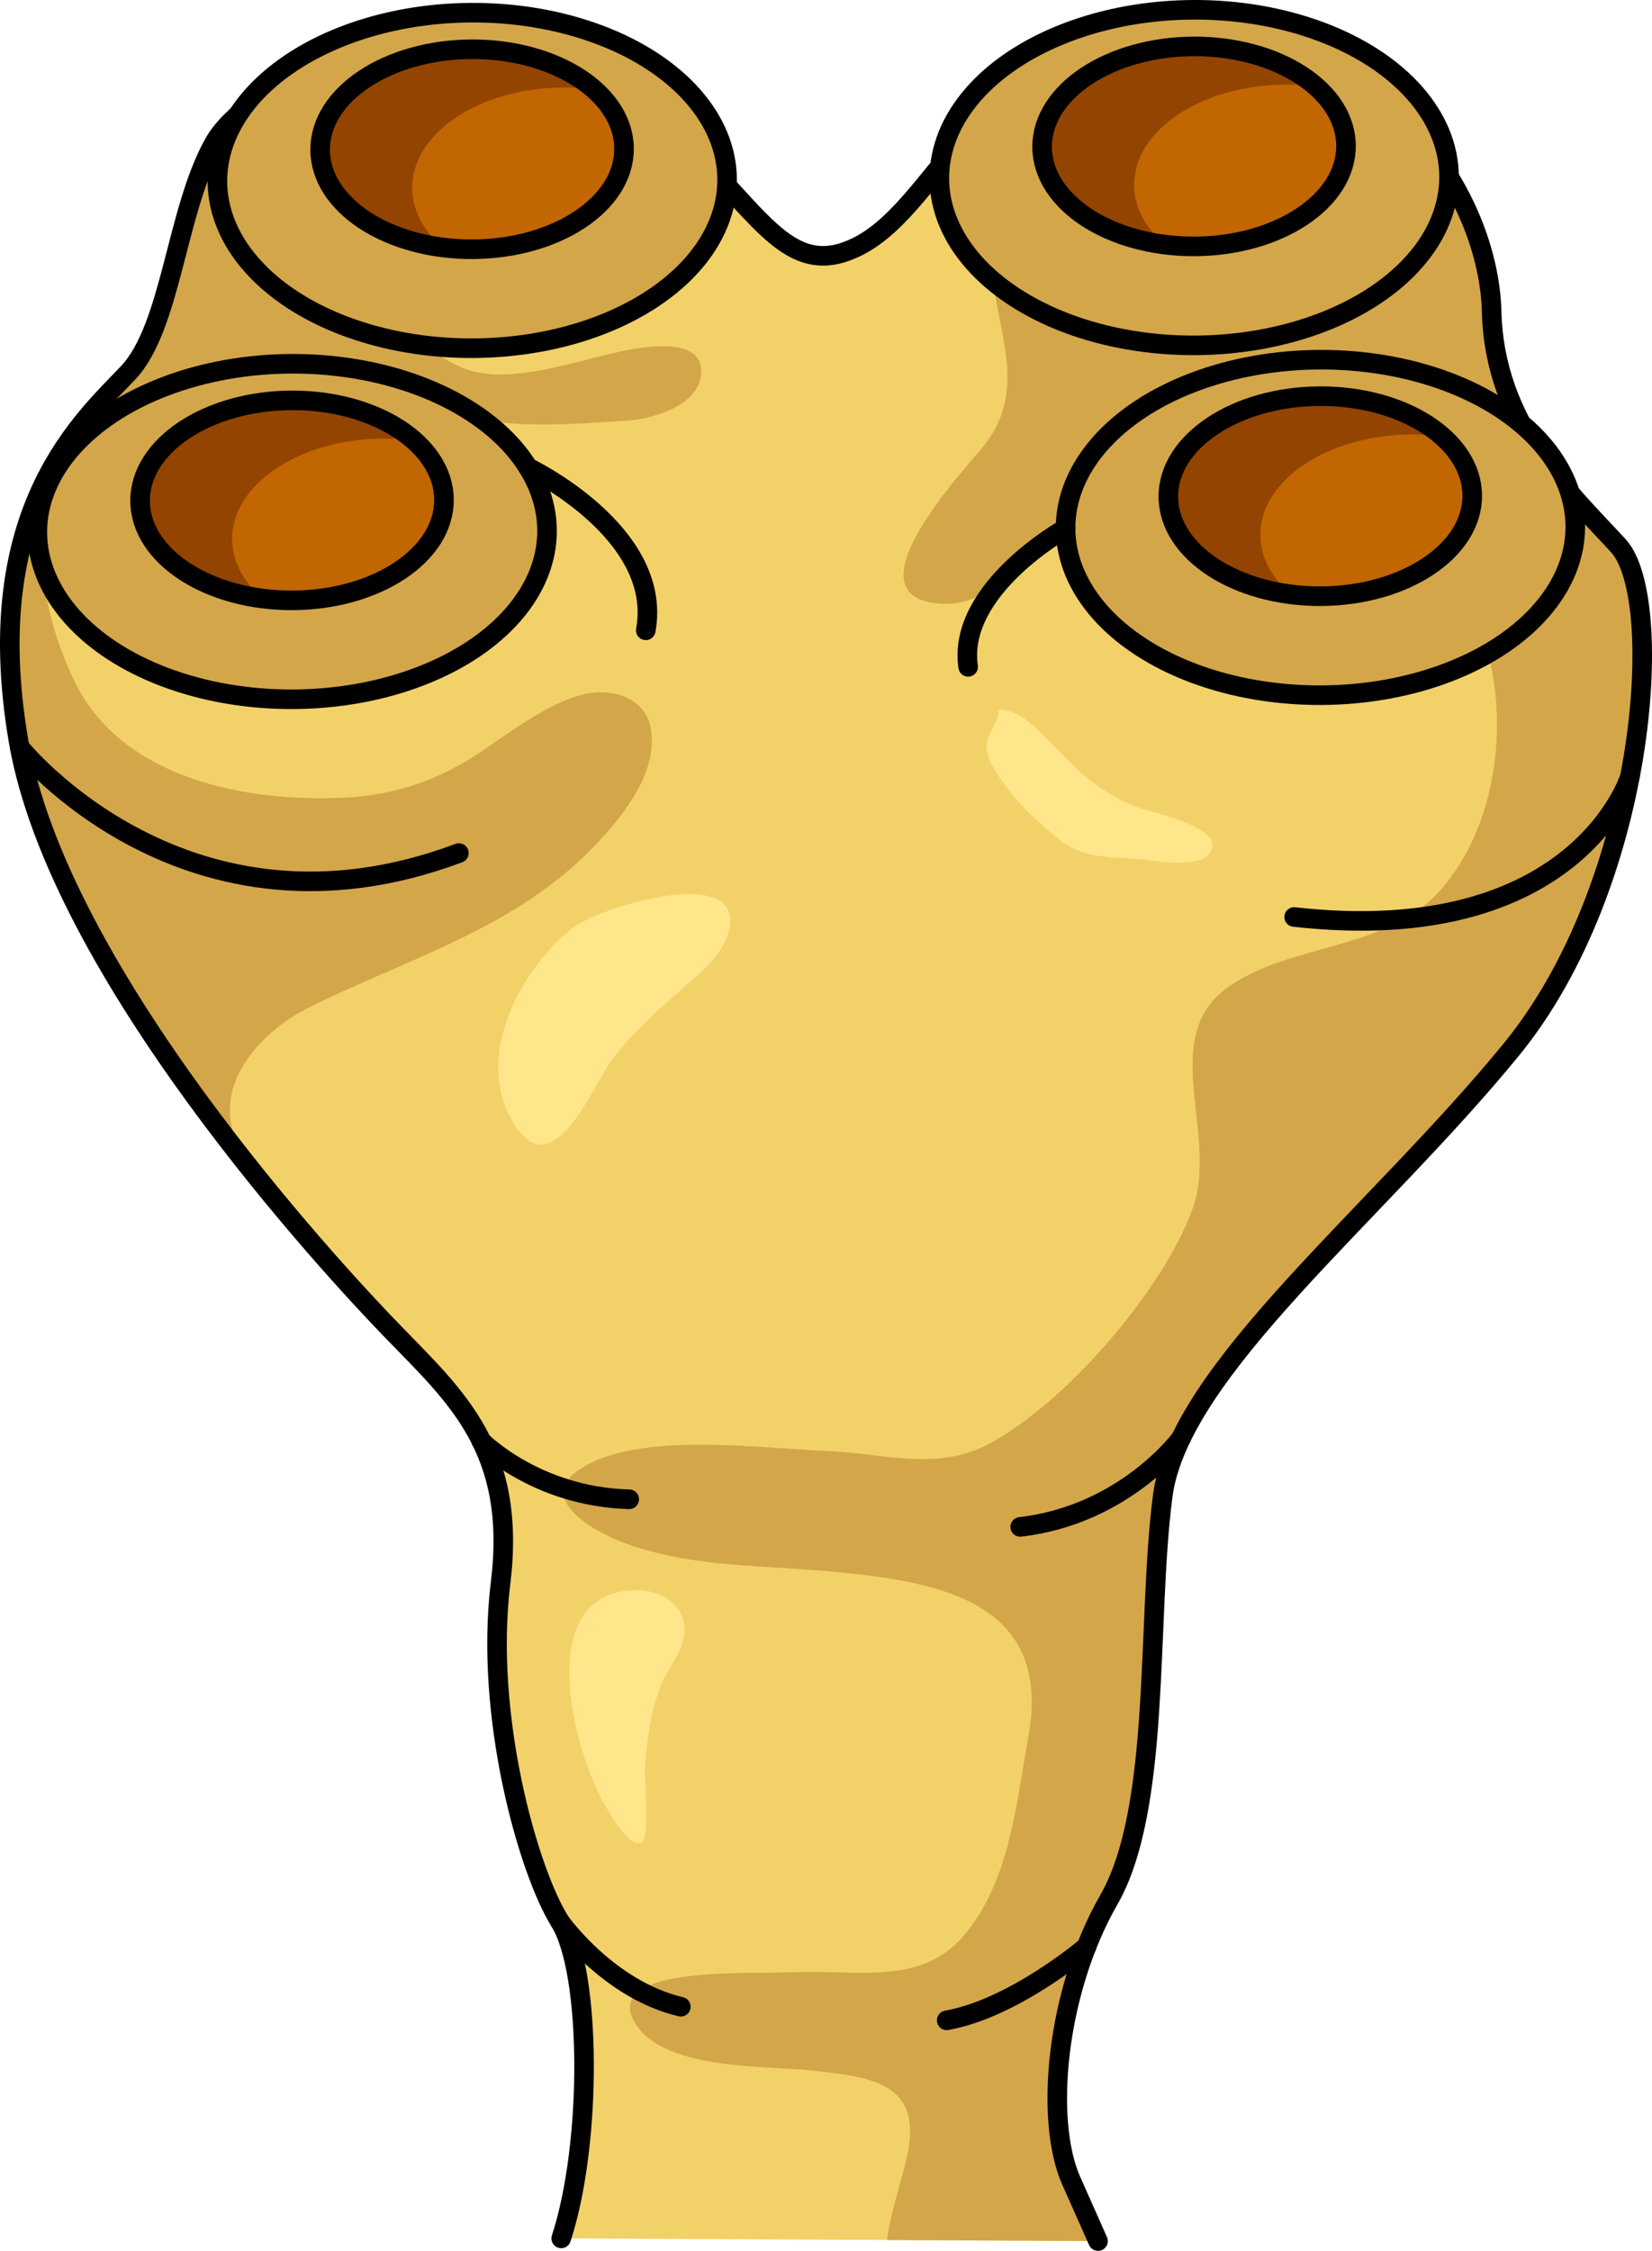 <?xml version="1.0" encoding="utf-8"?>
<!-- Generator: Adobe Illustrator 16.0.0, SVG Export Plug-In . SVG Version: 6.00 Build 0)  -->
<!DOCTYPE svg PUBLIC "-//W3C//DTD SVG 1.1//EN" "http://www.w3.org/Graphics/SVG/1.1/DTD/svg11.dtd">
<svg version="1.1" id="Layer_1" xmlns="http://www.w3.org/2000/svg" xmlns:xlink="http://www.w3.org/1999/xlink" x="0px" y="0px"
	 width="84.423px" height="114.976px" viewBox="0 0 84.423 114.976" enable-background="new 0 0 84.423 114.976"
	 xml:space="preserve">
<g>
	<path fill="#F3D169" d="M28.679,114.341c1.586-4.824,1.551-13.599-0.065-16.187c-1.616-2.587-3.871-10.49-3.033-17.288
		c0.838-6.799-2.264-9.505-5.488-12.828C16.866,64.715,2.968,49.694,0.945,37.841C-1.08,25.987,4.338,21.394,6.553,19.037
		s2.438-8.287,4.402-11.755c1.961-3.468,12.694-8.084,20.002-3.294c7.31,4.79,8.445,10.84,12.886,8.598
		c4.438-2.241,6.134-10.747,16.638-10.803c10.502-0.056,15.602,8.326,15.747,14.133c0.148,5.808,3.992,9.252,6.474,11.96
		c2.482,2.708,1.428,17.292-5.457,25.723c-6.886,8.43-16.984,16.38-17.825,22.808c-0.838,6.428-0.059,15.938-2.759,20.645
		c-2.699,4.707-3.29,11.259-1.918,14.342c1.37,3.083,1.37,3.083,1.37,3.083"/>
	<g>
		<path fill="#D3A64A" d="M16.333,63.938l0.608,0.285c-0.353-0.225-0.729-0.528-1.11-0.863C16,63.557,16.167,63.749,16.333,63.938z"
			/>
		<path fill="#D3A64A" d="M33.25,37.171c-0.245-1.345-1.609-1.919-2.914-1.79c-1.976,0.194-4.409,2.147-6.048,3.21
			c-1.976,1.281-4.171,2.023-6.554,2.148c-5.14,0.27-11.47-0.938-13.914-5.907c-1.085-2.204-1.694-4.758-1.797-7.195
			c-0.066-1.587,0.263-2.325,1.217-3.54c1.785-2.272,4.427-3.983,7.309-4.42c2.057-0.313,4.148-0.393,6.241-0.401
			c2.482-0.01,3.703,0.787,5.913,1.651c2.73,1.069,6.418,0.751,9.336,0.56c1.271-0.082,3.691-0.744,3.794-2.414
			c0.104-1.7-2.277-1.436-3.418-1.254c-2.555,0.408-6.375,2.037-8.871,0.932c-1.378-0.611-3.154-2.121-4.306-3.119
			c-1.529-1.322-2.661-2.704-3.235-4.594c-0.359-1.183-0.558-2.554-1.085-3.594c-0.426-0.844-0.829-1.301-1.021-2.326
			c-0.03-0.162-0.057-0.297-0.085-0.44c-1.359,0.834-2.374,1.754-2.855,2.605c-1.965,3.468-2.188,9.398-4.402,11.755
			s-7.633,6.95-5.608,18.804c1.229,7.202,6.842,15.569,11.781,21.776c-0.404-0.688-0.719-1.367-0.87-1.977
			c-0.662-2.674,1.711-5.071,3.898-6.161c5.122-2.554,10.684-4.061,14.746-8.396C31.904,41.586,33.66,39.41,33.25,37.171z"/>
	</g>
	<path fill="#D3A64A" d="M82.702,27.876c-2.481-2.708-6.325-6.152-6.474-11.96c-0.146-5.807-5.245-14.188-15.747-14.133
		c-0.046,0-0.086,0.007-0.132,0.008c-3.451,2.08-6.491,4.809-8.626,8.021c-3.025,4.554,1.933,8.878-1.528,13.061
		C49.132,24.156,43,30.74,48.31,30.844c2.873,0.056,5.797-3.935,8.373-5.028c7.624-3.241,16.093-1.765,19.08,6.675
		c1.423,4.022,0.828,9.594-2.139,12.963c-2.783,3.159-7.814,2.701-10.964,5.046C59.187,53.086,62.294,58,60.948,61.74
		c-1.493,4.149-6.554,10.035-10.537,12.081c-2.572,1.319-5.363,0.416-8.074,0.301c-3.331-0.142-8.771-0.866-11.859,0.476
		c-3.6,1.563-0.61,3.524,1.777,4.341c3.307,1.132,6.901,1.023,10.319,1.343c5.641,0.526,11.214,1.626,9.976,8.451
		c-0.617,3.403-0.93,7.169-3.138,9.952c-2.256,2.843-5.581,1.9-8.934,2.062c-1.952,0.094-9.461-0.353-8.13,2.397
		c1.269,2.623,6.738,2.368,9.022,2.611c2.934,0.314,5.627,0.547,5.065,3.963c-0.219,1.331-0.893,3.059-1.104,4.705l10.781,0.053
		c0,0,0,0-1.37-3.083c-1.372-3.083-0.781-9.635,1.918-14.342c2.7-4.707,1.921-14.217,2.759-20.645
		c0.841-6.428,10.939-14.378,17.825-22.808C84.129,45.168,85.184,30.584,82.702,27.876z"/>
	<path fill="none" stroke="#000000" stroke-linecap="round" stroke-linejoin="round" stroke-miterlimit="10" d="M28.679,114.341
		c1.586-4.824,1.551-13.599-0.065-16.187c-1.616-2.587-3.871-10.49-3.033-17.288c0.838-6.799-2.264-9.505-5.488-12.828
		C16.866,64.715,2.968,49.694,0.945,37.841C-1.08,25.987,4.338,21.394,6.553,19.037s2.438-8.287,4.402-11.755
		c1.961-3.468,12.694-8.084,20.002-3.294c7.31,4.79,8.445,10.84,12.886,8.598c4.438-2.241,6.134-10.747,16.638-10.803
		c10.502-0.056,15.602,8.326,15.747,14.133c0.148,5.808,3.992,9.252,6.474,11.96c2.482,2.708,1.428,17.292-5.457,25.723
		c-6.886,8.43-16.984,16.38-17.825,22.808c-0.838,6.428-0.059,15.938-2.759,20.645c-2.699,4.707-3.29,11.259-1.918,14.342
		c1.37,3.083,1.37,3.083,1.37,3.083"/>
	<ellipse transform="matrix(1 -0.004 0.004 1 -0.107 0.271)" fill="#D3A64A" cx="67.478" cy="26.942" rx="13.024" ry="8.569"/>
	
		<ellipse transform="matrix(1 -0.004 0.004 1 -0.107 0.271)" fill="none" stroke="#000000" stroke-linecap="round" stroke-linejoin="round" stroke-miterlimit="10" cx="67.478" cy="26.942" rx="13.024" ry="8.569"/>
	<ellipse transform="matrix(1 -0.004 0.004 1 -0.1 0.268)" fill="#C16600" cx="67.47" cy="25.348" rx="7.765" ry="5.109"/>
	<path fill="#934400" d="M64.41,27.333c-0.011-2.822,3.457-5.123,7.744-5.141c0.527-0.002,1.042,0.031,1.54,0.096
		c-1.419-1.251-3.686-2.06-6.244-2.05c-4.287,0.018-7.755,2.318-7.744,5.141c0.01,2.475,2.694,4.526,6.246,4.982
		C64.991,29.517,64.415,28.471,64.41,27.333z"/>
	
		<ellipse transform="matrix(1 -0.004 0.004 1 -0.1 0.268)" fill="none" stroke="#000000" stroke-linecap="round" stroke-linejoin="round" stroke-miterlimit="10" cx="67.47" cy="25.348" rx="7.765" ry="5.109"/>
	
		<ellipse transform="matrix(1 -0.024 0.024 1 -0.203 1.494)" fill="#D3A64A" cx="61.027" cy="9.07" rx="13.023" ry="8.57"/>
	
		<ellipse transform="matrix(1 -0.004 0.004 1 -0.036 0.245)" fill="none" stroke="#000000" stroke-linecap="round" stroke-linejoin="round" stroke-miterlimit="10" cx="61.027" cy="9.07" rx="13.024" ry="8.571"/>
	<ellipse transform="matrix(1 -0.004 0.004 1 -0.03 0.246)" fill="#C16600" cx="61.021" cy="7.477" rx="7.765" ry="5.108"/>
	<path fill="#934400" d="M57.96,9.461c-0.012-2.822,3.456-5.123,7.744-5.14c0.527-0.003,1.041,0.03,1.539,0.095
		c-1.42-1.251-3.686-2.06-6.243-2.049c-4.288,0.017-7.756,2.318-7.744,5.141c0.01,2.475,2.692,4.526,6.245,4.981
		C58.542,11.645,57.965,10.599,57.96,9.461z"/>
	
		<ellipse transform="matrix(1 -0.004 0.004 1 -0.03 0.246)" fill="none" stroke="#000000" stroke-linecap="round" stroke-linejoin="round" stroke-miterlimit="10" cx="61.021" cy="7.477" rx="7.765" ry="5.108"/>
	<ellipse transform="matrix(1 -0.004 0.004 1 -0.036 0.096)" fill="#D3A64A" cx="24.133" cy="9.218" rx="13.024" ry="8.57"/>
	
		<ellipse transform="matrix(1 -0.004 0.004 1 -0.036 0.096)" fill="none" stroke="#000000" stroke-linecap="round" stroke-linejoin="round" stroke-miterlimit="10" cx="24.133" cy="9.218" rx="13.024" ry="8.57"/>
	<ellipse transform="matrix(1 -0.004 0.004 1 -0.03 0.097)" fill="#C16600" cx="24.125" cy="7.624" rx="7.765" ry="5.108"/>
	<path fill="#934400" d="M21.065,9.609c-0.011-2.822,3.457-5.124,7.744-5.141c0.527-0.002,1.042,0.031,1.54,0.096
		c-1.419-1.252-3.686-2.06-6.244-2.05c-4.287,0.018-7.755,2.318-7.744,5.141c0.01,2.475,2.694,4.526,6.246,4.981
		C21.646,11.792,21.07,10.747,21.065,9.609z"/>
	
		<ellipse transform="matrix(1 -0.004 0.004 1 -0.03 0.097)" fill="none" stroke="#000000" stroke-linecap="round" stroke-linejoin="round" stroke-miterlimit="10" cx="24.125" cy="7.624" rx="7.765" ry="5.108"/>
	<ellipse transform="matrix(1 -0.004 0.004 1 -0.108 0.059)" fill="#D3A64A" cx="14.931" cy="27.152" rx="13.024" ry="8.569"/>
	<ellipse transform="matrix(1 -0.004 0.004 1 -0.103 0.06)" fill="#C16600" cx="14.925" cy="25.559" rx="7.765" ry="5.108"/>
	<path fill="#934400" d="M11.865,27.543c-0.012-2.822,3.456-5.123,7.744-5.14c0.527-0.003,1.041,0.03,1.539,0.095
		c-1.42-1.251-3.686-2.059-6.243-2.049c-4.288,0.018-7.756,2.318-7.744,5.141c0.01,2.475,2.692,4.526,6.245,4.981
		C12.446,29.727,11.869,28.682,11.865,27.543z"/>
	
		<ellipse transform="matrix(1 -0.004 0.004 1 -0.108 0.059)" fill="none" stroke="#000000" stroke-linecap="round" stroke-linejoin="round" stroke-miterlimit="10" cx="14.931" cy="27.152" rx="13.024" ry="8.569"/>
	
		<ellipse transform="matrix(1 -0.004 0.004 1 -0.103 0.06)" fill="none" stroke="#000000" stroke-linecap="round" stroke-linejoin="round" stroke-miterlimit="10" cx="14.925" cy="25.559" rx="7.765" ry="5.108"/>
	<path fill="none" stroke="#000000" stroke-linecap="round" stroke-linejoin="round" stroke-miterlimit="10" d="M54.454,26.994
		c0,0-5.563,3.092-4.978,7.07"/>
	<path fill="none" stroke="#000000" stroke-linecap="round" stroke-linejoin="round" stroke-miterlimit="10" d="M26.983,23.877
		c0,0,6.934,3.313,6.019,8.321"/>
	<path fill="none" stroke="#000000" stroke-linecap="round" stroke-linejoin="round" stroke-miterlimit="10" d="M83.292,39.685
		c0,0-2.715,8.775-17.157,7.157"/>
	<path fill="none" stroke="#000000" stroke-linecap="round" stroke-linejoin="round" stroke-miterlimit="10" d="M1.007,38.174
		c0,0,8.508,10.631,22.444,5.401"/>
	<path fill="none" stroke="#000000" stroke-linecap="round" stroke-linejoin="round" stroke-miterlimit="10" d="M24.593,73.609
		c0,0,2.792,2.847,7.563,2.977"/>
	<path fill="none" stroke="#000000" stroke-linecap="round" stroke-linejoin="round" stroke-miterlimit="10" d="M60.36,73.466
		c0,0-2.863,3.913-8.225,4.53"/>
	<path fill="none" stroke="#000000" stroke-linecap="round" stroke-linejoin="round" stroke-miterlimit="10" d="M55.534,99.43
		c0,0-3.709,3.161-7.154,3.771"/>
	<path fill="none" stroke="#000000" stroke-linecap="round" stroke-linejoin="round" stroke-miterlimit="10" d="M28.614,98.154
		c0,0,2.45,3.475,6.179,4.354"/>
	<path fill="#FFE68A" d="M54.138,42.894c1.218,0.957,2.521,0.876,4.028,0.984c0.844,0.061,3.003,0.522,3.624-0.271
		c1.034-1.319-2.997-2.123-3.611-2.351c-1.964-0.729-3.173-1.932-4.582-3.413c-0.629-0.661-1.596-1.655-2.577-1.586
		c0.031,0.713-0.523,1.067-0.595,1.736c-0.068,0.656,0.403,1.354,0.752,1.865c0.774,1.138,1.841,2.124,2.905,2.99
		C54.101,42.865,54.12,42.879,54.138,42.894z"/>
	<path fill="#FFE68A" d="M31.409,53.95c1.055-1.343,2.316-2.441,3.589-3.563c0.868-0.767,1.928-1.618,2.236-2.775
		c0.971-3.637-6.736-1.248-8.066-0.144c-2.62,2.172-4.888,6.443-3.018,9.747C28.234,60.898,30.247,55.429,31.409,53.95z"/>
	<path fill="#FFE68A" d="M30.972,92.293c0.199,0.324,1.188,2.169,1.828,1.812c0.419-0.233,0.125-3.32,0.159-3.812
		c0.103-1.447,0.299-2.958,0.862-4.305c0.396-0.948,1.283-1.872,1.149-2.961c-0.144-1.177-1.262-1.79-2.399-1.796
		C27.103,81.201,29.319,89.604,30.972,92.293z"/>
</g>
</svg>
